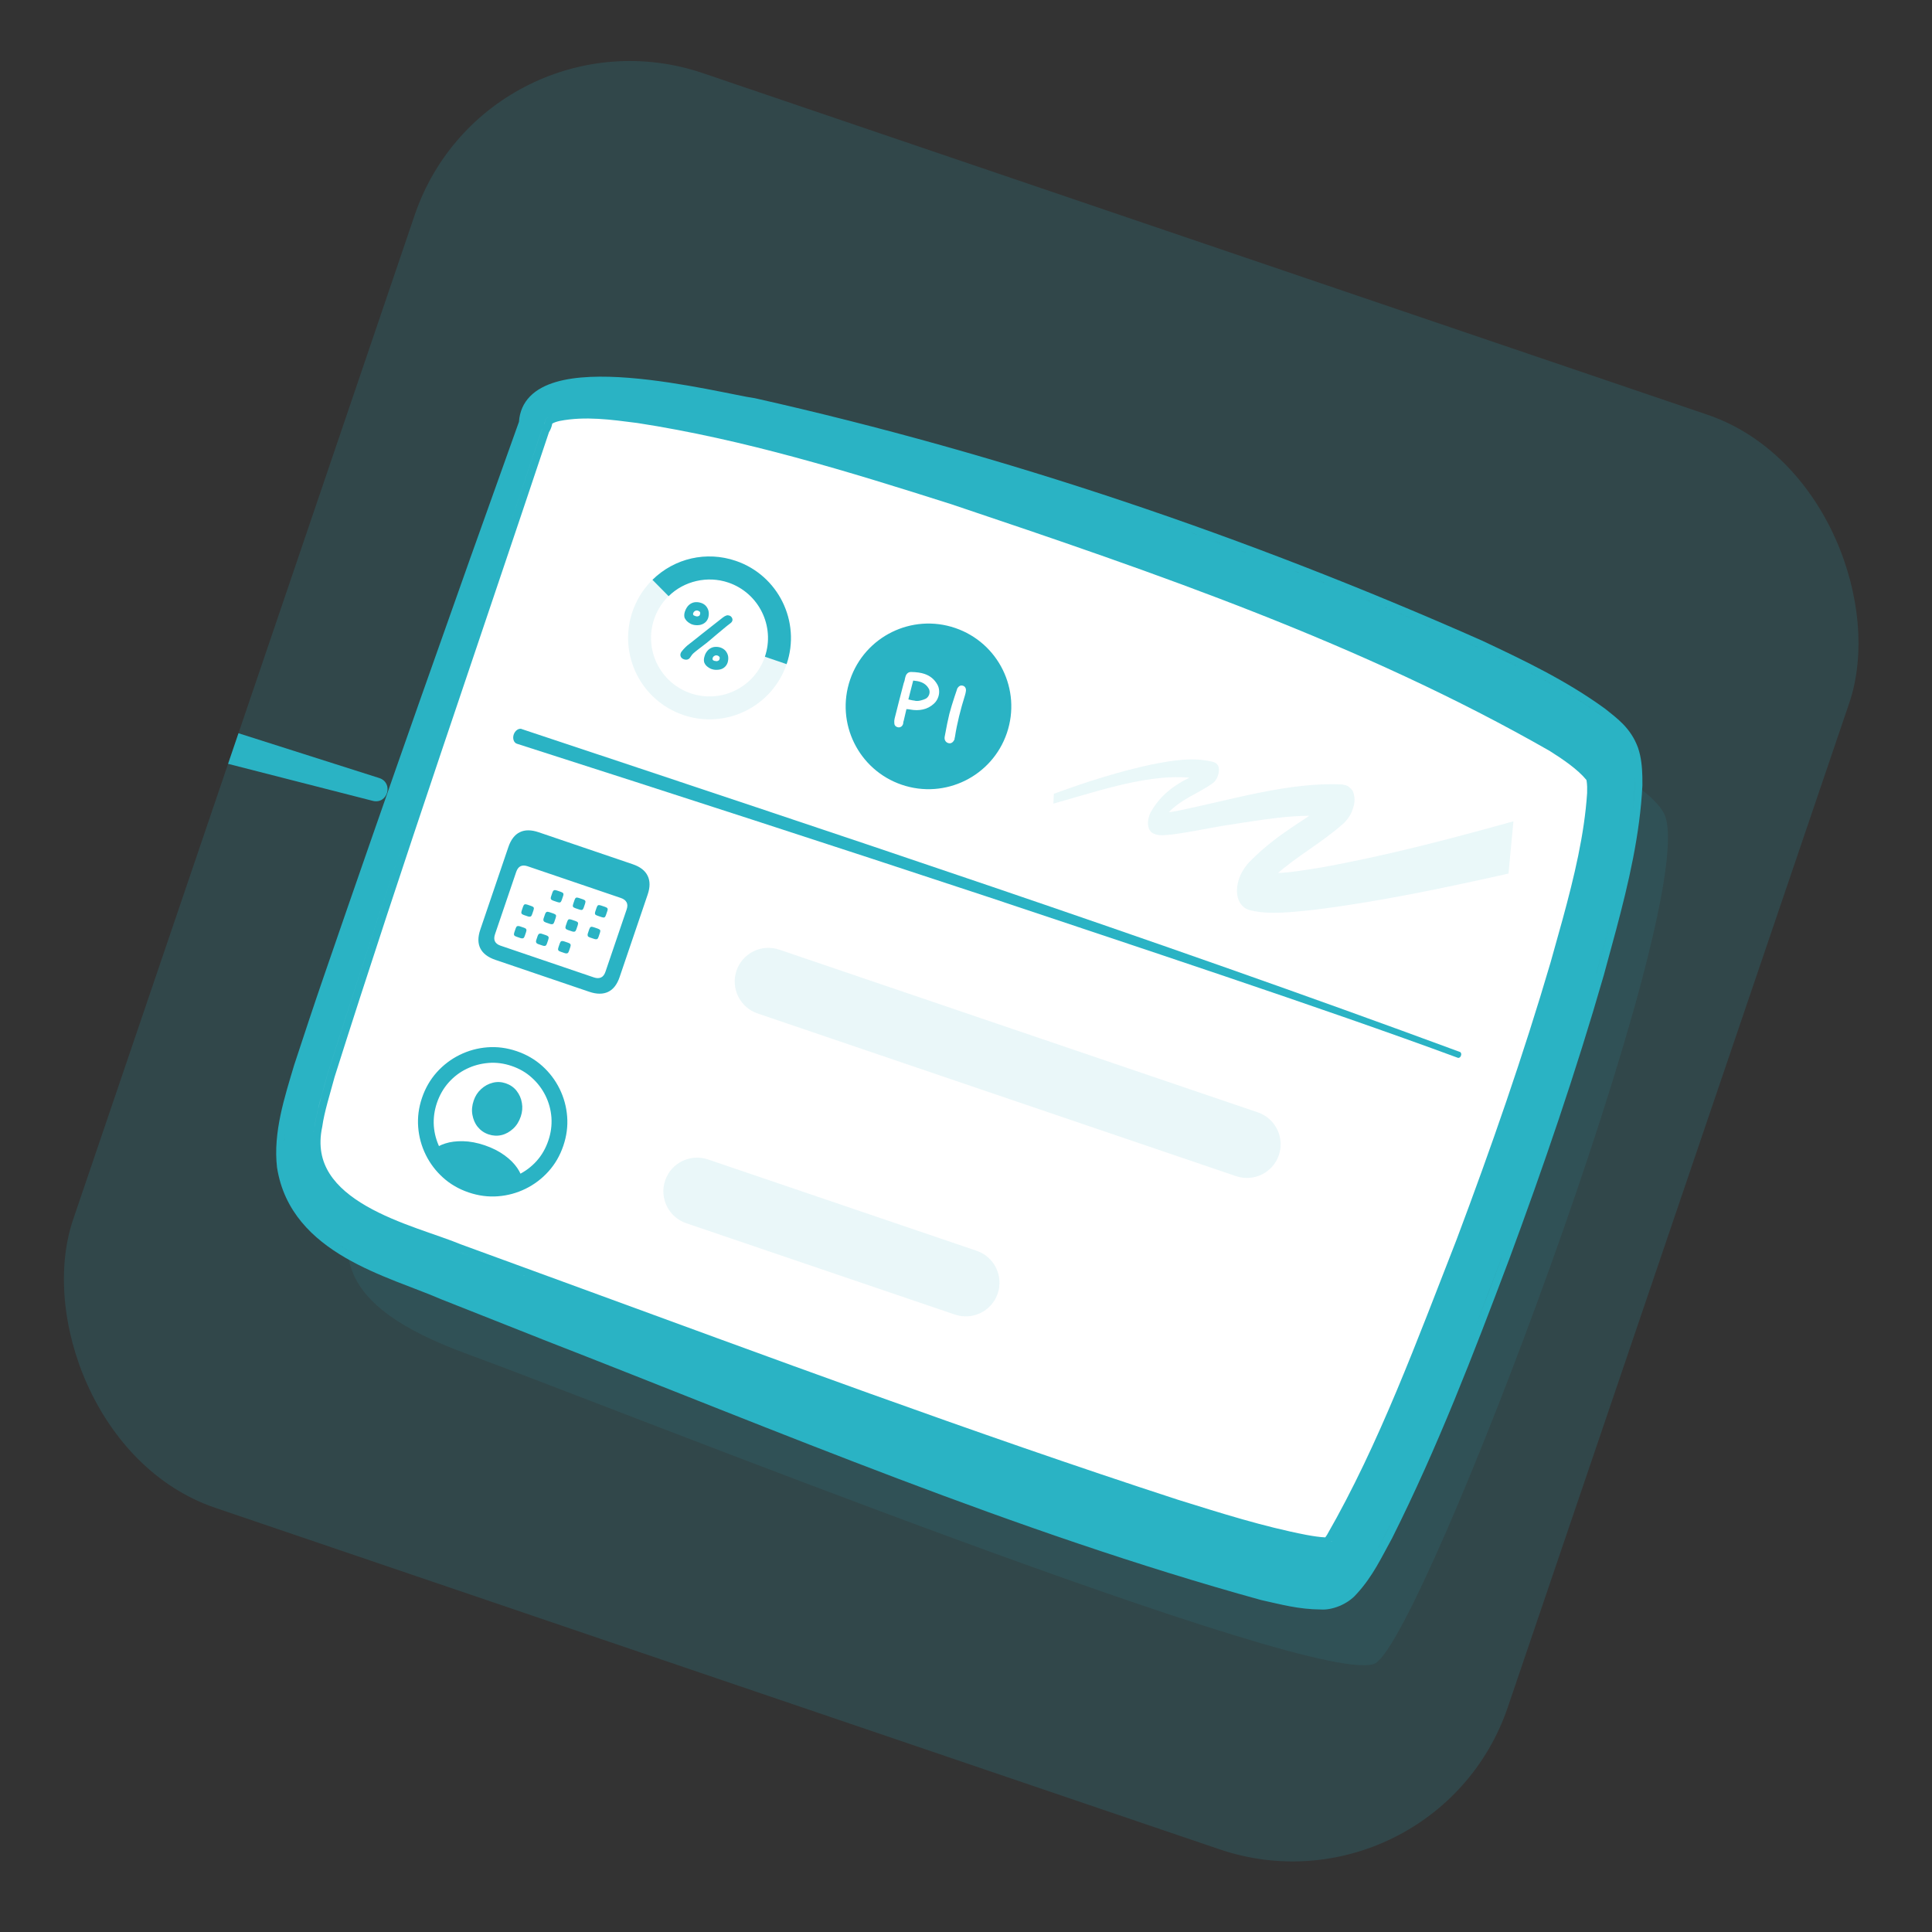 <svg width="102" height="102" viewBox="0 0 102 102" fill="none" xmlns="http://www.w3.org/2000/svg">
<rect x="0" y="0" width="102" height="102" fill="#333333" stroke="none"/>
<g clip-path="url(#clip0_2977_54521)">
<rect x="25.754" width="80" height="80" rx="12" transform="rotate(18.78 25.754 0)" fill="#2AB3C4" fill-opacity="0.16"/>
<path opacity="0.1" d="M31.443 25.308C31.443 25.308 19.952 58.372 18.906 62.203C17.86 66.035 17.374 68.825 24.721 71.505C32.068 74.184 70.034 89.413 72.635 87.798C75.237 86.183 89.543 48.339 87.935 43.149C86.327 37.959 38.018 22.02 33.74 23.602" fill="#2AB3C4"/>
<path d="M28.52 22.36C28.52 22.36 17.528 53.961 16.537 57.627C15.535 61.336 15.096 63.964 22.393 66.619C29.69 69.273 67.413 84.317 69.968 82.796C72.519 81.274 86.246 45.119 84.596 40.12C82.947 35.121 28.68 15.987 28.52 22.36Z" fill="white"/>
<path opacity="0.1" d="M40.383 34.673C40.932 33.059 40.068 31.305 38.454 30.756C36.839 30.207 35.085 31.07 34.536 32.685C33.987 34.3 34.851 36.054 36.465 36.603C38.08 37.152 39.834 36.288 40.383 34.673ZM41.529 35.063C40.765 37.31 38.323 38.513 36.076 37.748C33.828 36.984 32.626 34.543 33.39 32.295C34.154 30.048 36.596 28.845 38.843 29.61C41.091 30.374 42.293 32.815 41.529 35.063Z" fill="#2AB3C4"/>
<path d="M36.155 32.65C36.113 32.546 36.114 32.421 36.161 32.282C36.172 32.249 36.183 32.217 36.201 32.182C36.263 32.053 36.336 31.959 36.43 31.895C36.523 31.831 36.618 31.798 36.722 31.791C36.826 31.785 36.922 31.8 37.019 31.832C37.104 31.861 37.184 31.907 37.247 31.97C37.309 32.033 37.355 32.108 37.387 32.191C37.416 32.278 37.428 32.366 37.419 32.464C37.411 32.522 37.404 32.579 37.388 32.627C37.353 32.729 37.293 32.816 37.212 32.878C37.132 32.94 37.033 32.984 36.92 33C36.79 33.015 36.666 33.009 36.554 32.971C36.522 32.96 36.484 32.947 36.44 32.92C36.299 32.842 36.21 32.752 36.166 32.654L36.155 32.65ZM36.705 32.526C36.758 32.544 36.81 32.55 36.857 32.536C36.904 32.522 36.934 32.502 36.947 32.465C36.949 32.46 36.952 32.449 36.958 32.433C36.989 32.342 36.957 32.277 36.855 32.243C36.802 32.224 36.753 32.226 36.703 32.251C36.653 32.276 36.622 32.313 36.6 32.359C36.573 32.44 36.598 32.49 36.669 32.508C36.675 32.51 36.691 32.515 36.701 32.519L36.705 32.526ZM35.948 34.682C35.916 34.617 35.913 34.557 35.937 34.487C35.948 34.455 35.966 34.419 35.995 34.387C36.056 34.312 36.117 34.238 36.178 34.181C36.241 34.119 36.311 34.053 36.398 33.993C36.642 33.801 36.861 33.631 37.052 33.474C37.247 33.32 37.418 33.187 37.566 33.07L38.16 32.603C38.234 32.544 38.298 32.513 38.359 32.492C38.411 32.479 38.463 32.485 38.511 32.501C38.57 32.521 38.611 32.559 38.641 32.611C38.675 32.67 38.68 32.726 38.66 32.785C38.645 32.828 38.615 32.865 38.566 32.902C38.446 32.993 38.333 33.08 38.223 33.174C38.113 33.268 37.966 33.385 37.781 33.543C37.587 33.71 37.427 33.847 37.295 33.952C37.164 34.056 37.028 34.159 36.891 34.262C36.778 34.349 36.688 34.42 36.62 34.48C36.551 34.541 36.496 34.617 36.443 34.701C36.404 34.765 36.355 34.803 36.296 34.818C36.237 34.834 36.178 34.832 36.108 34.808C36.033 34.783 35.976 34.739 35.944 34.675L35.948 34.682ZM37.193 35.01C37.15 34.906 37.151 34.781 37.198 34.641C37.206 34.62 37.215 34.593 37.229 34.55C37.284 34.425 37.365 34.328 37.453 34.262C37.546 34.198 37.643 34.159 37.747 34.153C37.85 34.146 37.949 34.156 38.045 34.189C38.131 34.218 38.209 34.268 38.273 34.326C38.336 34.389 38.382 34.464 38.413 34.547C38.445 34.629 38.455 34.722 38.446 34.821C38.44 34.872 38.432 34.929 38.414 34.983C38.38 35.085 38.32 35.172 38.237 35.239C38.155 35.307 38.053 35.344 37.934 35.358C37.804 35.373 37.688 35.363 37.581 35.327C37.543 35.314 37.5 35.3 37.466 35.276C37.325 35.198 37.237 35.108 37.194 35.004L37.193 35.01ZM37.735 34.89C37.789 34.908 37.835 34.912 37.882 34.898C37.928 34.884 37.959 34.864 37.977 34.828C37.993 34.78 38.006 34.743 37.994 34.709C37.981 34.675 37.957 34.642 37.905 34.619L37.883 34.611C37.83 34.593 37.782 34.595 37.731 34.62C37.681 34.644 37.645 34.68 37.627 34.733C37.614 34.771 37.616 34.801 37.625 34.828C37.635 34.85 37.658 34.869 37.701 34.884C37.707 34.886 37.723 34.891 37.733 34.895L37.735 34.89Z" fill="#2AB3C4"/>
<path d="M41.529 35.063L40.383 34.673C40.931 33.062 40.065 31.304 38.453 30.756C37.361 30.384 36.118 30.666 35.3 31.475L34.447 30.612C35.612 29.467 37.296 29.084 38.843 29.61C41.087 30.373 42.292 32.819 41.529 35.063Z" fill="#2AB3C4"/>
<path d="M47.612 41.432C49.898 42.209 52.381 40.986 53.158 38.701C53.936 36.415 52.713 33.932 50.427 33.154C48.141 32.377 45.658 33.6 44.881 35.886C44.103 38.172 45.326 40.655 47.612 41.432Z" fill="#2AB3C4"/>
<path d="M47.264 38.315C47.233 38.281 47.218 38.24 47.216 38.191C47.206 38.098 47.212 38.011 47.232 37.934C47.28 37.759 47.316 37.598 47.355 37.45C47.393 37.302 47.428 37.164 47.457 37.043C47.457 37.043 47.542 36.725 47.71 36.072L47.754 35.943C47.772 35.836 47.794 35.754 47.814 35.695C47.838 35.625 47.872 35.577 47.922 35.535C47.971 35.497 48.032 35.476 48.103 35.477C48.383 35.482 48.622 35.515 48.809 35.579C49.109 35.681 49.333 35.865 49.486 36.138C49.542 36.235 49.572 36.34 49.58 36.456C49.589 36.573 49.575 36.682 49.537 36.794C49.49 36.934 49.414 37.051 49.31 37.147C49.135 37.309 48.94 37.41 48.727 37.456C48.513 37.504 48.286 37.504 48.045 37.458C48.024 37.45 47.983 37.448 47.931 37.443C47.92 37.439 47.902 37.439 47.89 37.441C47.879 37.437 47.868 37.434 47.856 37.435L47.791 37.712L47.711 38.055L47.691 38.114C47.69 38.167 47.683 38.207 47.676 38.228C47.652 38.298 47.611 38.349 47.553 38.378C47.496 38.406 47.435 38.409 47.371 38.387C47.322 38.371 47.289 38.347 47.258 38.313L47.264 38.315ZM48.325 37.003C48.423 37.013 48.522 37.005 48.62 36.978L48.694 36.956C48.746 36.943 48.787 36.928 48.816 36.913C48.85 36.901 48.878 36.887 48.909 36.867C48.981 36.814 49.028 36.746 49.057 36.661C49.075 36.607 49.081 36.556 49.076 36.5C49.071 36.444 49.058 36.393 49.026 36.346C48.933 36.183 48.787 36.067 48.599 36.004C48.498 35.969 48.369 35.943 48.212 35.931C48.186 36.024 48.149 36.167 48.102 36.36L47.957 36.926C48.1 36.963 48.223 36.987 48.322 36.996L48.325 37.003Z" fill="white"/>
<path d="M50.407 38.996C50.374 39.092 50.327 39.16 50.264 39.204C50.201 39.248 50.128 39.253 50.053 39.228C49.989 39.206 49.937 39.164 49.904 39.105C49.87 39.046 49.86 38.971 49.876 38.887L49.891 38.808C49.935 38.572 49.974 38.371 50.007 38.203C50.041 38.035 50.081 37.863 50.121 37.692C50.158 37.549 50.198 37.413 50.24 37.272C50.285 37.139 50.331 36.969 50.401 36.765L50.502 36.466C50.517 36.405 50.537 36.364 50.548 36.332C50.584 36.278 50.629 36.234 50.679 36.209C50.73 36.184 50.788 36.187 50.853 36.208C50.906 36.227 50.947 36.264 50.972 36.315C50.997 36.365 51.005 36.428 50.994 36.495C50.983 36.563 50.97 36.636 50.943 36.717C50.828 37.09 50.722 37.454 50.636 37.813C50.549 38.172 50.472 38.54 50.413 38.926C50.409 38.937 50.403 38.953 50.4 38.963C50.396 38.974 50.392 38.985 50.391 38.99L50.407 38.996Z" fill="white"/>
<g opacity="0.1">
<path d="M79.654 46.116C76.196 46.893 72.763 47.614 69.327 48.04C68.236 48.141 67.104 48.312 66.048 48.066C65.089 47.877 65.03 46.412 66.033 45.438C67.477 43.97 69.069 43.209 70.527 42.092C70.547 42.075 70.534 42.083 70.537 42.084C70.535 42.101 70.492 42.14 70.481 42.172C70.317 42.457 70.289 42.907 70.419 43.095C70.507 43.197 70.466 43.147 70.473 43.149C68.591 42.892 66.544 43.301 64.534 43.602C63.682 43.749 62.832 43.926 61.96 44.048C61.56 44.073 61.109 44.194 60.767 43.923C60.716 43.851 60.662 43.797 60.63 43.661C60.553 43.348 60.683 43.016 60.752 42.878C61.506 41.558 62.609 41.168 63.538 40.677C63.654 40.621 63.768 40.559 63.852 40.504C63.81 40.543 63.765 40.611 63.724 40.711C63.654 40.873 63.661 41.149 63.752 41.21C61.293 40.601 58.336 41.668 55.613 42.427L55.638 41.91C57.383 41.267 59.122 40.717 60.853 40.35C61.95 40.138 63.053 39.957 64.08 40.235C64.15 40.27 64.196 40.274 64.269 40.365C64.452 40.576 64.323 41.106 64.062 41.322C63.195 41.959 62.283 42.168 61.5 43.109C61.425 43.191 61.354 43.316 61.359 43.312C61.373 43.281 61.359 43.312 61.39 43.221C61.417 43.098 61.397 42.924 61.337 42.88C61.538 42.913 61.865 42.868 62.131 42.816C65.042 42.222 68.05 41.28 70.872 41.415C71.007 41.473 71.103 41.392 71.375 41.7C71.42 41.715 71.54 42.049 71.508 42.324C71.496 42.529 71.374 42.888 71.279 43.029C71.192 43.191 71.054 43.353 70.951 43.455C69.779 44.502 68.507 45.169 67.384 46.167C67.073 46.437 66.761 46.72 66.476 47.041C66.608 46.864 66.681 46.543 66.656 46.331C66.661 46.19 66.556 45.993 66.546 46.001C67.48 46.223 68.588 45.967 69.644 45.818C73.017 45.221 76.472 44.317 79.901 43.362L79.641 46.123L79.654 46.116Z" fill="#2AB3C4"/>
</g>
<path d="M26.152 50.675C25.761 50.542 25.496 50.339 25.36 50.072C25.224 49.804 25.224 49.47 25.357 49.079L26.839 44.721C26.972 44.33 27.176 44.064 27.446 43.935C27.719 43.801 28.052 43.807 28.442 43.94L33.401 45.626C33.797 45.76 34.057 45.962 34.191 46.235C34.325 46.508 34.327 46.837 34.194 47.227L32.712 51.586C32.579 51.977 32.377 52.237 32.106 52.366C31.835 52.495 31.501 52.494 31.11 52.361L26.152 50.675ZM26.425 49.926L31.356 51.603C31.501 51.652 31.626 51.653 31.732 51.605C31.838 51.557 31.915 51.452 31.966 51.302L33.082 48.02C33.135 47.865 33.136 47.74 33.081 47.638C33.026 47.535 32.926 47.459 32.782 47.41L27.851 45.733C27.706 45.684 27.581 45.684 27.48 45.733C27.38 45.782 27.304 45.882 27.251 46.038L26.135 49.32C26.082 49.475 26.082 49.6 26.131 49.701C26.181 49.801 26.28 49.877 26.425 49.926ZM27.656 48.308C27.592 48.286 27.547 48.259 27.535 48.225C27.515 48.194 27.521 48.142 27.541 48.083L27.614 47.869C27.636 47.805 27.663 47.761 27.697 47.748C27.731 47.736 27.778 47.74 27.842 47.761L28.051 47.833C28.115 47.854 28.16 47.882 28.174 47.91C28.193 47.941 28.189 47.987 28.166 48.057L28.093 48.271C28.071 48.335 28.046 48.374 28.012 48.387C27.977 48.399 27.929 48.401 27.865 48.379L27.656 48.308ZM27.267 49.453C27.202 49.432 27.158 49.405 27.145 49.37C27.126 49.34 27.132 49.288 27.152 49.229L27.223 49.02C27.244 48.956 27.272 48.912 27.306 48.899C27.34 48.887 27.388 48.886 27.452 48.907L27.661 48.978C27.725 49 27.77 49.027 27.782 49.061C27.802 49.092 27.796 49.144 27.774 49.208L27.703 49.417C27.681 49.481 27.656 49.52 27.622 49.532C27.588 49.545 27.54 49.546 27.475 49.525L27.267 49.453ZM29.215 47.553C29.151 47.532 29.111 47.506 29.092 47.476C29.072 47.445 29.071 47.397 29.095 47.327L29.166 47.118C29.187 47.054 29.22 47.011 29.254 46.999C29.288 46.987 29.334 46.991 29.399 47.013L29.608 47.084C29.672 47.105 29.716 47.133 29.736 47.163C29.755 47.194 29.752 47.24 29.728 47.31L29.657 47.519C29.635 47.583 29.608 47.627 29.574 47.64C29.54 47.652 29.493 47.648 29.424 47.624L29.215 47.553ZM28.823 48.705C28.759 48.683 28.72 48.657 28.702 48.622C28.683 48.591 28.683 48.537 28.703 48.478L28.776 48.264C28.798 48.2 28.83 48.157 28.864 48.145C28.898 48.133 28.945 48.137 29.009 48.158L29.218 48.229C29.282 48.251 29.327 48.278 29.346 48.309C29.366 48.339 29.362 48.386 29.338 48.456L29.265 48.67C29.244 48.734 29.218 48.773 29.184 48.785C29.15 48.798 29.102 48.799 29.032 48.776L28.823 48.705ZM28.434 49.85C28.369 49.829 28.33 49.803 28.313 49.767C28.293 49.737 28.294 49.683 28.314 49.624L28.384 49.416C28.406 49.351 28.439 49.309 28.473 49.296C28.507 49.284 28.555 49.282 28.619 49.304L28.828 49.375C28.892 49.397 28.937 49.424 28.955 49.46C28.974 49.491 28.969 49.542 28.947 49.607L28.876 49.816C28.854 49.88 28.829 49.919 28.794 49.931C28.761 49.944 28.712 49.945 28.643 49.921L28.434 49.85ZM30.377 47.949C30.312 47.927 30.268 47.9 30.254 47.871C30.234 47.84 30.238 47.794 30.262 47.724L30.333 47.515C30.355 47.451 30.382 47.407 30.416 47.394C30.445 47.38 30.496 47.386 30.561 47.408L30.775 47.48C30.839 47.502 30.884 47.529 30.898 47.558C30.917 47.589 30.913 47.635 30.89 47.705L30.819 47.914C30.797 47.978 30.77 48.022 30.736 48.035C30.702 48.047 30.655 48.043 30.591 48.021L30.377 47.949ZM29.985 49.1C29.921 49.078 29.877 49.051 29.864 49.017C29.845 48.986 29.85 48.934 29.87 48.875L29.943 48.661C29.965 48.597 29.992 48.553 30.026 48.54C30.055 48.526 30.107 48.532 30.171 48.553L30.385 48.626C30.449 48.648 30.494 48.675 30.508 48.704C30.528 48.734 30.524 48.781 30.5 48.851L30.427 49.065C30.405 49.129 30.38 49.168 30.346 49.181C30.312 49.193 30.264 49.194 30.2 49.172L29.985 49.1ZM29.596 50.245C29.531 50.224 29.487 50.197 29.474 50.163C29.455 50.132 29.461 50.08 29.481 50.021L29.552 49.812C29.574 49.748 29.601 49.704 29.635 49.691C29.663 49.677 29.717 49.678 29.781 49.699L29.995 49.772C30.06 49.794 30.104 49.821 30.117 49.855C30.136 49.886 30.131 49.938 30.109 50.002L30.038 50.211C30.016 50.275 29.991 50.314 29.956 50.326C29.922 50.339 29.874 50.34 29.81 50.318L29.596 50.245ZM31.544 48.345C31.48 48.324 31.435 48.297 31.421 48.268C31.407 48.239 31.405 48.191 31.429 48.121L31.5 47.912C31.522 47.848 31.549 47.803 31.583 47.791C31.617 47.779 31.664 47.783 31.728 47.805L31.942 47.877C32.006 47.899 32.051 47.926 32.07 47.957C32.09 47.987 32.086 48.034 32.062 48.103L31.991 48.312C31.969 48.377 31.942 48.421 31.908 48.433C31.874 48.446 31.828 48.442 31.758 48.418L31.544 48.345ZM31.152 49.497C31.088 49.475 31.044 49.448 31.031 49.414C31.019 49.38 31.018 49.331 31.038 49.272L31.11 49.058C31.132 48.994 31.159 48.949 31.194 48.937C31.222 48.923 31.274 48.929 31.338 48.95L31.552 49.023C31.617 49.045 31.661 49.072 31.681 49.103C31.7 49.133 31.696 49.18 31.673 49.249L31.6 49.464C31.578 49.528 31.553 49.567 31.519 49.579C31.485 49.592 31.436 49.593 31.367 49.569L31.152 49.497Z" fill="#2AB3C4"/>
<path opacity="0.1" d="M66.404 58.727L41.142 50.137C40.211 49.82 39.199 50.317 38.883 51.247C38.567 52.177 39.066 53.188 39.997 53.505L65.259 62.095C66.19 62.411 67.202 61.914 67.518 60.984C67.834 60.054 67.335 59.044 66.404 58.727Z" fill="#2AB3C4"/>
<path d="M24.74 62.954C24.226 62.779 23.771 62.517 23.392 62.173C23.008 61.828 22.703 61.425 22.477 60.966C22.251 60.507 22.118 60.019 22.078 59.504C22.038 58.989 22.105 58.474 22.28 57.96C22.455 57.446 22.717 56.992 23.063 56.607C23.409 56.223 23.811 55.918 24.27 55.692C24.729 55.466 25.217 55.333 25.732 55.293C26.247 55.253 26.762 55.321 27.276 55.495C27.79 55.67 28.244 55.932 28.629 56.278C29.013 56.624 29.318 57.026 29.544 57.485C29.77 57.944 29.903 58.432 29.943 58.947C29.983 59.462 29.916 59.977 29.739 60.496C29.562 61.016 29.304 61.459 28.958 61.844C28.613 62.228 28.21 62.533 27.751 62.759C27.292 62.985 26.804 63.118 26.289 63.158C25.774 63.198 25.259 63.13 24.74 62.954ZM25.007 62.167C25.414 62.305 25.82 62.359 26.232 62.326C26.638 62.291 27.025 62.19 27.383 62.013C27.742 61.836 28.064 61.593 28.334 61.291C28.604 60.989 28.81 60.628 28.948 60.221C29.087 59.815 29.141 59.409 29.113 58.999C29.083 58.595 28.977 58.206 28.8 57.847C28.623 57.489 28.38 57.167 28.078 56.897C27.777 56.621 27.417 56.415 27.01 56.277C26.603 56.139 26.198 56.084 25.786 56.118C25.38 56.153 24.993 56.254 24.634 56.431C24.27 56.606 23.954 56.851 23.684 57.153C23.414 57.456 23.208 57.816 23.069 58.222C22.931 58.629 22.877 59.035 22.904 59.445C22.934 59.849 23.041 60.238 23.218 60.597C23.394 60.955 23.637 61.277 23.94 61.547C24.242 61.817 24.6 62.029 25.007 62.167ZM27.569 62.399C27.268 62.529 26.952 62.613 26.627 62.658C26.301 62.702 25.986 62.715 25.678 62.688C25.376 62.663 25.107 62.613 24.882 62.536C24.657 62.46 24.418 62.337 24.163 62.172C23.908 62.008 23.661 61.805 23.432 61.565C23.195 61.33 23.002 61.073 22.843 60.786L22.883 60.721C23.028 60.574 23.229 60.457 23.503 60.371C23.772 60.283 24.091 60.242 24.447 60.25C24.802 60.257 25.19 60.329 25.592 60.466C25.993 60.602 26.345 60.782 26.637 60.995C26.929 61.207 27.151 61.432 27.31 61.666C27.47 61.899 27.561 62.121 27.587 62.327L27.581 62.397L27.569 62.399ZM25.783 59.886C25.553 59.808 25.366 59.672 25.218 59.491C25.071 59.309 24.983 59.094 24.94 58.852C24.896 58.611 24.921 58.362 25.009 58.105C25.09 57.864 25.219 57.663 25.4 57.498C25.582 57.333 25.781 57.221 26.016 57.163C26.245 57.104 26.474 57.116 26.704 57.194C26.934 57.273 27.128 57.404 27.274 57.591C27.42 57.778 27.515 57.99 27.553 58.23C27.596 58.471 27.575 58.709 27.493 58.95C27.406 59.207 27.272 59.425 27.09 59.59C26.909 59.755 26.708 59.872 26.48 59.926C26.253 59.98 26.024 59.968 25.788 59.888L25.783 59.886Z" fill="#2AB3C4"/>
<path opacity="0.1" d="M51.56 66.035L37.376 61.212C36.445 60.896 35.433 61.393 35.117 62.323C34.801 63.253 35.299 64.263 36.231 64.58L50.414 69.403C51.346 69.72 52.358 69.223 52.674 68.293C52.99 67.363 52.491 66.352 51.56 66.035Z" fill="#2AB3C4"/>
<path d="M39.868 21.026C53.059 23.991 65.853 28.341 78.203 33.803L78.212 33.807C80.404 34.839 82.674 35.913 84.741 37.418L84.75 37.425L84.758 37.431C85.35 37.912 86.092 38.415 86.48 39.48L86.483 39.489C86.648 39.973 86.696 40.509 86.708 40.997L86.711 41.465L86.71 41.473L86.71 41.481C86.582 44.049 85.984 46.61 85.327 49.076L84.666 51.509L84.664 51.515C83.194 56.614 81.488 61.594 79.659 66.534L79.657 66.536C77.779 71.517 75.904 76.401 73.503 81.194L73.5 81.202L73.495 81.21C72.952 82.186 72.491 83.213 71.616 84.16C71.368 84.447 71.036 84.656 70.712 84.79C70.391 84.922 70.041 84.995 69.741 84.973C68.547 84.966 67.611 84.7 66.603 84.479L66.582 84.474C53.571 80.881 41.144 75.579 28.631 70.71L28.63 70.708L23.284 68.592L23.272 68.587C22.581 68.286 21.773 67.997 20.888 67.646C20.016 67.3 19.094 66.902 18.234 66.403C16.513 65.403 14.995 63.964 14.629 61.654L14.626 61.639C14.409 59.785 15.032 57.911 15.529 56.232L15.533 56.221C16.044 54.668 16.565 53.086 17.096 51.548C20.465 41.755 23.907 32.005 27.399 22.267C27.436 21.729 27.638 21.282 27.98 20.93C28.335 20.565 28.818 20.324 29.354 20.166C30.42 19.854 31.812 19.838 33.207 19.948C34.612 20.059 36.062 20.301 37.264 20.527C38.487 20.758 39.413 20.964 39.834 21.02L39.851 21.022L39.868 21.026ZM58.243 81.512C57.844 81.38 57.446 81.247 57.048 81.112C57.844 81.381 58.642 81.646 59.441 81.905L58.243 81.512ZM70.348 84.495C70.138 84.558 69.935 84.586 69.768 84.574C69.336 84.573 68.942 84.536 68.562 84.478C68.689 84.498 68.817 84.515 68.948 84.529C69.079 84.543 69.212 84.554 69.349 84.561C69.485 84.569 69.625 84.574 69.769 84.574C69.936 84.586 70.139 84.558 70.348 84.495ZM71.313 83.899C71.263 83.956 71.21 84.01 71.152 84.06C71.21 84.01 71.264 83.956 71.314 83.899L71.313 83.899ZM17.823 65.675C18.022 65.809 18.226 65.936 18.435 66.057C18.539 66.118 18.645 66.176 18.75 66.234C18.644 66.176 18.539 66.117 18.434 66.056C18.226 65.935 18.022 65.809 17.823 65.675ZM15.629 63.383C15.899 63.875 16.239 64.309 16.628 64.698C16.239 64.309 15.899 63.875 15.629 63.383ZM59.985 78.875C58.865 78.504 57.746 78.127 56.628 77.747C57.746 78.127 58.865 78.504 59.985 78.875ZM24.208 66.077L29.611 68.051C32.769 69.206 35.926 70.364 39.085 71.517C35.926 70.364 32.769 69.206 29.611 68.051L24.209 66.077C24.195 66.072 24.181 66.066 24.168 66.06C24.181 66.066 24.195 66.072 24.208 66.077ZM50.212 26.616L50.213 26.617C44.765 24.884 39.304 23.205 33.654 22.333C32.252 22.152 30.897 21.963 29.551 22.223C29.369 22.264 29.241 22.312 29.157 22.365C29.127 22.534 29.066 22.687 28.983 22.818C25.194 34.172 21.272 45.47 17.664 56.862C17.433 57.725 17.121 58.704 17.015 59.471L17.013 59.486L17.01 59.5C16.796 60.507 16.983 61.307 17.405 61.97C17.835 62.646 18.526 63.205 19.354 63.681C20.179 64.155 21.114 64.531 22.007 64.854C22.872 65.168 23.73 65.444 24.345 65.701L24.346 65.701L29.748 67.676C40.536 71.619 51.291 75.628 62.19 79.179C64.459 79.885 66.682 80.593 68.972 81.035C69.335 81.102 69.679 81.154 69.968 81.166C69.999 81.122 70.032 81.077 70.061 81.031C72.816 76.24 74.827 70.739 76.9 65.445C78.718 60.614 80.421 55.719 81.865 50.803L82.498 48.535C83.113 46.28 83.648 44.056 83.792 41.871L83.793 41.536C83.789 41.435 83.782 41.345 83.772 41.272C83.767 41.232 83.76 41.201 83.756 41.179C83.312 40.632 82.518 40.087 81.835 39.658L81.836 39.657C71.918 33.98 61.009 30.245 50.212 26.616ZM69.473 81.519C69.284 81.494 69.09 81.463 68.9 81.429C69.09 81.463 69.284 81.494 69.473 81.519ZM22.773 65.547C22.965 65.614 23.151 65.681 23.329 65.744C23.151 65.681 22.965 65.614 22.773 65.547ZM70.296 81.393C70.254 81.453 70.214 81.509 70.179 81.556C70.218 81.504 70.262 81.442 70.308 81.376L70.292 81.365L70.296 81.393ZM73.145 81.014C73.004 81.268 72.871 81.519 72.738 81.766C72.871 81.519 73.004 81.269 73.146 81.015C73.292 80.723 73.436 80.43 73.578 80.137C73.436 80.43 73.291 80.722 73.145 81.014ZM16.805 61.691C16.765 61.599 16.728 61.506 16.696 61.41C16.728 61.506 16.765 61.599 16.805 61.691ZM15.045 59.877C15.015 60.119 14.994 60.361 14.986 60.603L15.005 60.272C15.015 60.14 15.029 60.009 15.045 59.877ZM16.522 60.21C16.514 60.547 16.55 60.863 16.624 61.16C16.55 60.863 16.514 60.547 16.522 60.21ZM74.08 79.086C74.188 78.858 74.295 78.63 74.401 78.401C74.295 78.63 74.188 78.858 74.08 79.086ZM22.503 40.812C20.725 46.112 18.968 51.419 17.281 56.745C17.059 57.577 16.729 58.611 16.618 59.416C16.574 59.622 16.547 59.821 16.532 60.014C16.542 59.886 16.557 59.756 16.58 59.622C16.591 59.555 16.604 59.486 16.619 59.417C16.633 59.317 16.65 59.212 16.67 59.105C16.811 58.357 17.088 57.474 17.282 56.745C18.969 51.419 20.725 46.112 22.503 40.812ZM74.545 78.085C74.6 77.965 74.654 77.846 74.709 77.726C74.654 77.846 74.6 77.965 74.545 78.085ZM75.29 76.416C75.344 76.293 75.398 76.169 75.451 76.045C75.398 76.169 75.344 76.293 75.29 76.416ZM75.794 75.241C75.957 74.857 76.118 74.474 76.277 74.089C76.118 74.474 75.957 74.857 75.794 75.241ZM76.505 73.538C76.698 73.066 76.889 72.592 77.078 72.118C76.889 72.592 76.698 73.066 76.505 73.538ZM77.906 70.01C78.131 69.427 78.356 68.844 78.579 68.258L79.284 66.395L79.283 66.394C78.826 67.606 78.369 68.811 77.906 70.01ZM22.663 36.779C21.591 39.822 20.527 42.867 19.468 45.916C20.527 42.867 21.591 39.822 22.663 36.779ZM85.234 47.837C84.93 49.041 84.597 50.232 84.279 51.404L84.28 51.404C84.598 50.233 84.93 49.041 85.234 47.837ZM28.616 22.651C27.986 24.538 27.353 26.424 26.718 28.31C27.353 26.424 27.987 24.539 28.617 22.651C28.618 22.65 28.619 22.648 28.62 22.646C28.619 22.648 28.617 22.649 28.616 22.651ZM85.577 46.405C85.609 46.262 85.641 46.119 85.672 45.976C85.641 46.119 85.609 46.262 85.577 46.405ZM85.719 45.751C85.747 45.62 85.773 45.489 85.799 45.358C85.773 45.489 85.747 45.62 85.719 45.751ZM85.841 45.148C85.867 45.014 85.891 44.881 85.915 44.748C85.891 44.881 85.867 45.014 85.841 45.148ZM85.947 44.569C85.969 44.444 85.989 44.319 86.009 44.195C85.989 44.319 85.969 44.444 85.947 44.569ZM86.055 43.905C86.069 43.816 86.081 43.726 86.094 43.637C86.081 43.726 86.069 43.816 86.055 43.905ZM86.211 42.703C86.233 42.5 86.253 42.297 86.269 42.093L86.311 41.462C86.312 41.318 86.31 41.169 86.307 41.018C86.31 41.169 86.311 41.318 86.31 41.461C86.289 41.876 86.255 42.289 86.211 42.703ZM28.642 22.612C28.654 22.593 28.665 22.574 28.676 22.553C28.665 22.574 28.654 22.593 28.642 22.612ZM28.976 22.008C28.909 22.047 28.848 22.09 28.797 22.143C28.795 22.149 28.793 22.13 28.786 22.176L28.765 22.288C28.758 22.333 28.746 22.374 28.734 22.414C28.746 22.374 28.759 22.333 28.766 22.288L28.787 22.176C28.794 22.131 28.796 22.148 28.798 22.143C28.849 22.091 28.909 22.047 28.976 22.008ZM86.28 40.521C86.273 40.446 86.266 40.371 86.256 40.297C86.266 40.371 86.273 40.446 86.28 40.521ZM86.254 40.284C86.245 40.215 86.234 40.146 86.221 40.078C86.234 40.146 86.245 40.215 86.254 40.284ZM33.705 21.937C33.185 21.87 32.66 21.799 32.132 21.752C32.66 21.799 33.185 21.87 33.705 21.937ZM86.103 39.617C86.151 39.759 86.189 39.907 86.217 40.058C86.203 39.983 86.188 39.909 86.169 39.837L86.104 39.617L86.103 39.617ZM30.141 20.402C30.081 20.412 30.021 20.422 29.962 20.433C30.021 20.422 30.081 20.412 30.141 20.402ZM86.017 39.406C86.004 39.378 85.992 39.35 85.978 39.323C85.992 39.35 86.004 39.378 86.017 39.406ZM30.554 20.347C30.492 20.353 30.431 20.36 30.37 20.368C30.431 20.36 30.492 20.353 30.554 20.347ZM31.042 20.307C30.96 20.312 30.88 20.317 30.8 20.323C30.88 20.317 30.96 20.312 31.042 20.307ZM85.768 38.956C85.756 38.939 85.743 38.921 85.731 38.904C85.743 38.921 85.756 38.939 85.768 38.956ZM41.071 23.489C40.377 23.309 39.682 23.137 38.984 22.973L40.029 23.225C40.377 23.311 40.724 23.399 41.071 23.489ZM31.495 20.29C31.404 20.292 31.313 20.293 31.223 20.297C31.313 20.293 31.404 20.292 31.495 20.29ZM85.59 38.719C85.536 38.655 85.481 38.593 85.424 38.533C85.481 38.593 85.536 38.655 85.59 38.719ZM31.859 20.287C31.815 20.287 31.77 20.286 31.726 20.286C31.77 20.286 31.815 20.287 31.859 20.287ZM85.365 38.474C85.318 38.427 85.271 38.382 85.223 38.338C85.271 38.382 85.318 38.427 85.365 38.474ZM50.333 26.235C48.29 25.585 46.241 24.942 44.178 24.345C46.241 24.942 48.291 25.585 50.334 26.235C51.684 26.689 53.036 27.144 54.388 27.605C53.036 27.144 51.683 26.689 50.333 26.235ZM32.335 20.299C32.29 20.298 32.246 20.294 32.202 20.293C32.246 20.294 32.29 20.298 32.335 20.299ZM85.152 38.274C85.117 38.242 85.081 38.211 85.045 38.18C85.081 38.211 85.117 38.242 85.152 38.274ZM60.418 27.262C66.385 29.301 72.261 31.613 78.04 34.169C80.237 35.203 82.473 36.262 84.505 37.741C84.549 37.777 84.593 37.813 84.638 37.848L84.506 37.741C82.474 36.262 80.238 35.203 78.041 34.169C77.271 33.828 76.498 33.492 75.724 33.16C74.176 32.495 72.622 31.849 71.06 31.221C67.546 29.807 63.999 28.485 60.418 27.262ZM33.663 20.39C33.6 20.384 33.537 20.379 33.474 20.373C33.537 20.379 33.6 20.384 33.663 20.39ZM34.151 20.442C34.115 20.438 34.079 20.436 34.043 20.431C34.079 20.436 34.115 20.438 34.151 20.442ZM34.66 20.506C34.6 20.498 34.54 20.491 34.481 20.483C34.54 20.491 34.6 20.498 34.66 20.506ZM35.882 20.691C35.74 20.667 35.596 20.644 35.452 20.622C35.596 20.644 35.74 20.667 35.882 20.691ZM36.731 20.836C36.638 20.819 36.543 20.802 36.447 20.785C36.543 20.802 36.638 20.819 36.731 20.836ZM37.424 20.964C38.165 21.106 38.802 21.238 39.261 21.326C38.802 21.238 38.165 21.106 37.424 20.964ZM16.651 61.261C16.663 61.305 16.677 61.349 16.691 61.392C16.677 61.349 16.663 61.305 16.651 61.261ZM73.779 79.719C73.85 79.572 73.92 79.426 73.99 79.279C73.92 79.426 73.85 79.572 73.779 79.719ZM77.178 71.867C77.4 71.309 77.618 70.749 77.836 70.189C77.618 70.749 77.4 71.309 77.178 71.867ZM85.329 47.451C85.407 47.135 85.483 46.818 85.555 46.501C85.483 46.818 85.407 47.135 85.329 47.451ZM86.139 43.32C86.159 43.165 86.176 43.01 86.193 42.856C86.176 43.01 86.159 43.165 86.139 43.32ZM28.69 22.524C28.705 22.493 28.718 22.46 28.73 22.426C28.718 22.46 28.705 22.493 28.69 22.524ZM86.303 40.933C86.299 40.802 86.293 40.669 86.282 40.536C86.293 40.669 86.299 40.802 86.303 40.933Z" fill="#2AB3C4"/>
<path d="M7.969 37.24L20.032 41.08C20.787 41.336 20.467 42.47 19.688 42.283L7.422 39.145C6.132 38.778 6.672 36.871 7.969 37.24Z" fill="#2AB3C4"/>
<path d="M27.547 38.492C43.834 43.917 60.951 49.576 77.074 55.537C77.139 55.559 77.166 55.651 77.132 55.736C77.103 55.821 77.023 55.872 76.96 55.844C69.879 53.227 59.458 49.797 52.192 47.363C43.905 44.622 35.602 41.93 27.289 39.265C27.128 39.21 27.051 38.999 27.12 38.783C27.193 38.569 27.382 38.436 27.545 38.486L27.547 38.492Z" fill="#2AB3C4"/>
</g>
<defs>
<clipPath id="clip0_2977_54521">
<rect x="25.754" width="80" height="80" rx="12" transform="rotate(18.78 25.754 0)" fill="white"/>
</clipPath>
</defs>
</svg>
